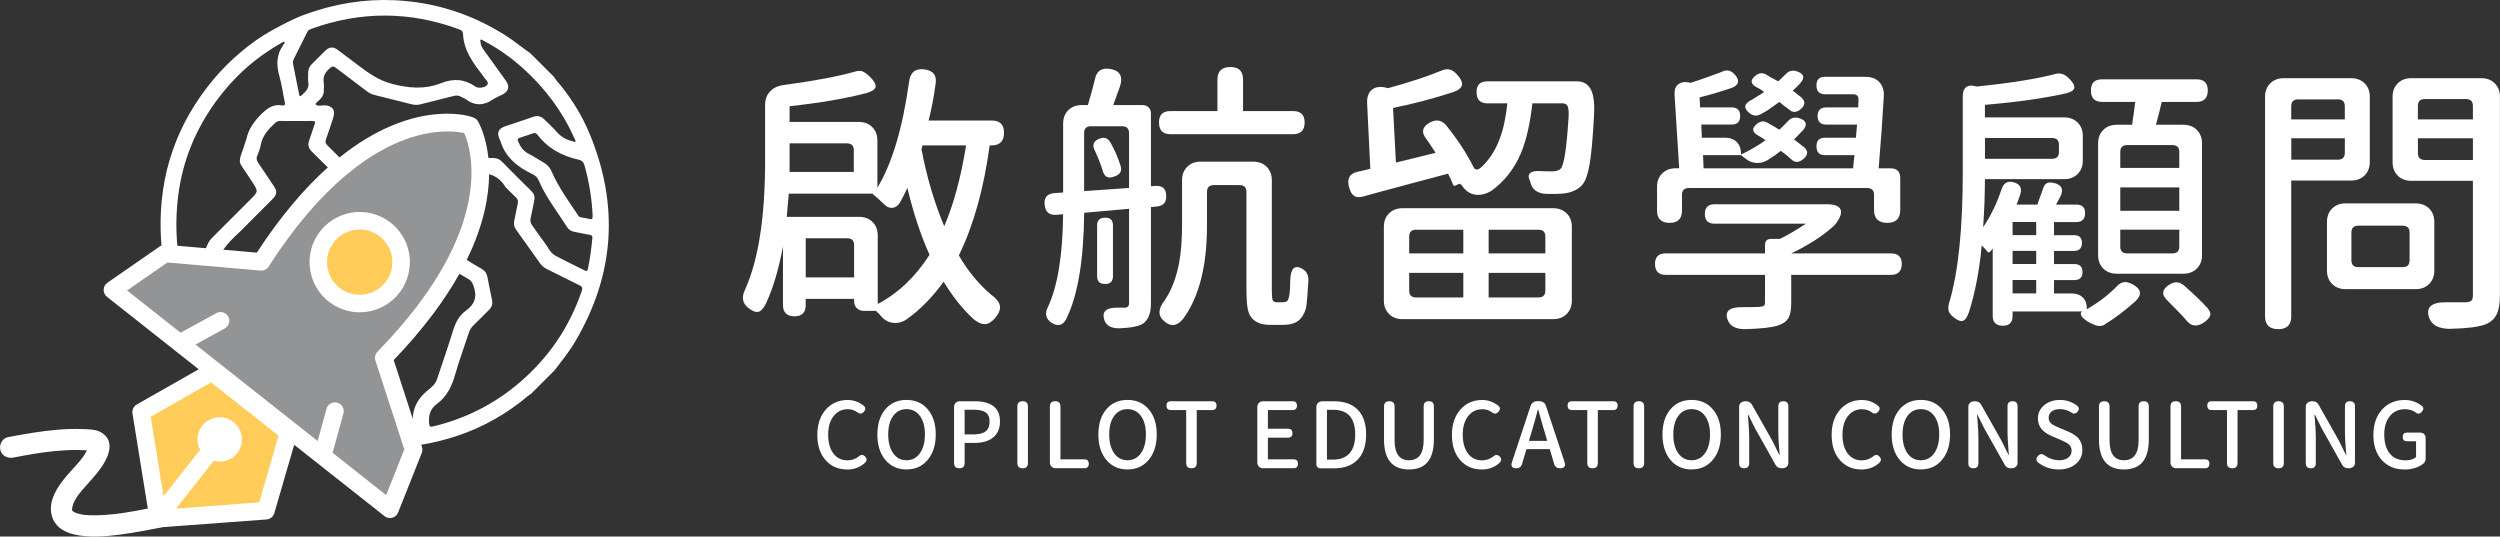 <?xml version="1.0" encoding="UTF-8"?><svg id="_圖層_2" xmlns="http://www.w3.org/2000/svg" viewBox="0 0 931.92 200"><rect x="0" y="0" width="931.92" height="200" fill="#333333" stroke="none"/><g id="_圖層_1-2"><path d="m145.37,189.83l8.82-22.21-11.14-34.25c52.01-53.26,32.3-86.48,32.3-86.48l-1-.33s-36.82-11.69-76.94,51.02l-35.88-3.11s-19.64,13.61-19.64,13.61l103.48,81.74Z" fill="#929496"/><circle cx="134.08" cy="97.72" r="15.43" fill="#ffcc5a"/><path d="m134.12,116.42c-.88,0-1.77-.06-2.66-.19-10.21-1.45-17.33-10.93-15.89-21.14,1.45-10.21,10.94-17.33,21.14-15.89,4.94.7,9.32,3.29,12.32,7.28,3,3.99,4.27,8.91,3.57,13.86-.7,4.94-3.29,9.32-7.28,12.32-3.27,2.46-7.17,3.75-11.19,3.75Zm-.05-30.87c-5.96,0-11.18,4.39-12.04,10.46-.94,6.64,3.7,12.82,10.34,13.76,3.22.46,6.42-.37,9.02-2.32s4.28-4.8,4.74-8.02h0c.46-3.22-.37-6.42-2.32-9.02-1.95-2.6-4.8-4.28-8.02-4.74-.58-.08-1.15-.12-1.72-.12Z" fill="#fff"/><path d="m59.09,193.34l40.03-2.98,8.48-29.15-13.93-11-.76-.6c-3.03-2.39-13.93-11-13.93-11l-26.39,15.01,6.39,39.63.1.08Z" fill="#ffcc5a"/><path d="m219.77,49.83c-3.06-7.38-7.33-14.09-12.59-20.14-.21-.24-.32-.55-.48-.83l-8.98-8.98c-3.19-2.21-6.16-4.73-9.46-6.8C175.69,5.17,162.02.79,147.18.09c-11.42-.54-22.45,1.33-33.21,5.2-4.43,1.59-8.51,3.8-12.6,6.03-4.19,2.29-8.04,5.09-11.69,8.17-3.66,3.09-7.04,6.43-10.11,10.11-13.67,16.39-20.27,35.28-19.68,56.57.05,1.79.16,3.57.32,5.32-.19.08-.37.18-.54.3l-19.64,13.61c-.85.59-1.37,1.55-1.4,2.58-.03,1.03.43,2.02,1.24,2.66l34.2,27.01-23.08,13.13c-1.18.67-1.82,2.01-1.61,3.36l5.72,35.43c-3.13.6-6.26,1.22-9.42,1.68-.24.03-.47.07-.71.1.08-.01-.44.06-.73.1-.75.09-1.49.18-2.24.25-1.44.15-2.89.26-4.33.33-1.38.06-2.76.08-4.14.03-.63-.02-1.25-.06-1.87-.12-.05,0-.18,0-.31-.01-.02,0-.06-.02-.18-.04-.19-.04-.37-.06-.56-.1-.53-.1-1.06-.22-1.58-.36-.23-.06-.46-.14-.68-.21-.03,0-.06-.02-.09-.03-.16-.17-.74-.42-1.04-.56-.09-.1-.19-.2-.29-.3-.06-.16-.08-.23-.09-.25.1-1.72.66-3.02,1.74-4.67,1.1-1.7,2.23-2.95,3.77-4.66,1.65-1.83,3.28-3.66,4.77-5.63,2.98-3.95,6.29-10.57.64-13.91-2.1-1.25-4.71-1.17-7.07-1.27-3-.12-5.99-.03-8.98.22-6.33.52-12.59,1.61-18.82,2.81-2.09.4-3.28,2.9-2.75,4.84.6,2.18,2.75,3.15,4.84,2.75,5.13-.99,10.25-1.93,15.43-2.42,2.79-.26,5.61-.45,8.41-.4.94.02,1.88.07,2.82.1.27,0,.53.02.79.04-.28.53-.58,1.05-.91,1.56-1.12,1.75-2.2,2.93-3.75,4.65-3.23,3.59-6.7,7.27-8.23,11.96-1.1,3.36-.72,7.06,1.68,9.73,1.64,1.83,4.07,2.89,6.43,3.44,5.57,1.3,11.53.78,17.15.05,5.24-.68,10.38-1.74,15.57-2.69.08-.01.14-.05.21-.07l38.78-2.88c1.36-.1,2.51-1.04,2.89-2.34l7.41-25.49,33.68,26.6c.58.46,1.3.7,2.02.7.28,0,.57-.04.85-.11,1-.27,1.81-.99,2.19-1.95l8.82-22.21c.28-.71.31-1.49.07-2.21l-.27-.83c4.43-.74,8.87-1.82,13.28-3.28,9.76-3.23,18.58-8.24,26.46-14.87.37-.31.79-.55,1.19-.83,2.92-2.92,5.84-5.84,8.75-8.75,2.64-3.48,5.42-6.86,7.65-10.64,14.76-24.96,16.51-50.85,5.42-77.59ZM33.97,168.09s-.02-.02-.03-.03c.37.07.21.07.03.03Zm-.11-.05s.03.02.05.03c-.03-.01-.07-.02-.09-.04.02,0,.02,0,.04,0Zm-.77-1.74s0,.04-.03.1c0-.06,0-.11.03-.1Zm-6.1,24.21s-.03-.08-.05-.13c.03.05.06.1.08.14,0,0-.02-.01-.03-.01Zm.98.58c-.6-.2.06-.03.27.1-.09-.03-.18-.07-.27-.1Zm2.85.76s.29.06.44.08c-.21,0-.41-.03-.44-.08Zm65.81-4.58l-31,2.3,14.06-17.81c.71.2,1.45.33,2.2.33.33,0,.65-.02.98-.06,2.2-.26,4.16-1.36,5.53-3.09h0c1.37-1.74,1.98-3.9,1.72-6.1-.26-2.2-1.36-4.16-3.09-5.53-1.74-1.37-3.9-1.99-6.1-1.72-2.2.26-4.16,1.36-5.53,3.09-1.37,1.74-1.98,3.9-1.72,6.1.12,1.03.44,2.01.91,2.91l-13.63,17.27-4.78-29.61,22.51-12.8,25.16,19.87-7.23,24.86Zm121.29-125.49c1.7,6.08,2.71,12.26,2.99,18.57.05,1.17-.16,1.62-1.38,1.23-1.32-.42-2.79-.3-3.76-.92-3.77-5.61-7.56-10.82-10.14-16.75-.66-1.51-1.67-2.6-3.1-3.39-1.84-1.02-3.57-2.26-5.45-3.19-2.04-1.01-3.11-2.68-3.96-4.66-.33-.78-.16-1.06.55-1.29,1.7-.54,3.4-1.09,5.08-1.68.6-.21,1.04-.14,1.43.35.07.08.16.15.23.23,3.89,5.11,9.19,7.89,15.33,9.26,1.27.28,1.83.98,2.19,2.24ZM109.39,22.26c1.69-3.45,3.42-6.88,5.15-10.31.12-.24.3-.45.49-.74.39-.17.82-.39,1.28-.55,18.24-6.53,36.45-6.48,54.65.2.87.32,1.59.67,1.64,1.74.25,6.04,3.57,10.64,7.09,15.15.3.38.55.8.83,1.2.54.79,1.71,1.52,1.2,2.53-.57,1.15-3.31,1.63-4.48.81-4.03-2.83-8.22-3.12-12.72-1.33-6.19,2.47-12.28,1.95-18.69.22-4.74-1.28-8.35-3.89-12.06-6.66-2.64-1.98-5.25-4-7.91-5.96-1.69-1.25-3.12-1.11-4.66.39-1.67,1.63-3.29,3.32-4.96,4.94-.97.93-1.38,2.04-1.36,3.35.02,1.14-.16,2.31.04,3.41.43,2.33-1.05,3.58-2.49,4.9-.62.57-.81.23-.93-.37-.78-3.88-1.56-7.77-2.31-11.66-.07-.39.02-.88.2-1.25Zm6.92,34.32c1.99,1.92,3.94,3.87,5.9,5.83-8.42,7.53-17.37,17.8-26.48,31.76l-12.5-1.08c1.63-2.33,3.64-4.38,5.81-6.34,1.29-1.16,2.47-2.45,3.69-3.67,2.99-3,6-5.98,8.97-8.99,1.56-1.57,1.66-2.78.43-4.63-1.91-2.89-3.83-5.77-5.79-8.62-.63-.91-.91-1.73-.43-2.84.54-1.24,1.02-2.54,1.26-3.86.65-3.6,2.93-6.06,5.49-8.38.53-.48,1.06-.67,1.75-.67,3.96.02,7.92.05,11.89,0,1.24-.02,1.32.38.93,1.41-.7,1.88-1.23,3.82-1.93,5.69-.65,1.73-.36,3.07,1.01,4.39Zm-49.91,16.59c1.58-13.02,6.44-24.83,14.13-35.41,6.54-9.01,14.71-16.31,24.43-21.8.33-.18.91-.51.99-.42.38.41-.08.81-.29,1.1-2.66,3.7-2.71,7.63-1.48,11.87.89,3.06,1.25,6.27,1.95,9.4.24,1.06.11,1.57-1.07,1.37-3.11-.52-5.24.92-7.41,3.04-2.8,2.74-5,5.66-5.8,9.53-.01.05-.04.1-.06.15-3.31,10.54-3.71,6.43,2.17,15.71,2.33,3.68,2.43,3.62-.6,6.65-4.76,4.76-9.51,9.53-14.29,14.28-.74.74-1.31,1.56-1.71,2.53-.19.45-.38.9-.58,1.36l-10.66-.92c-.57-5.92-.49-12.06.28-18.43Zm77.55,111.39l-19.96-15.77,4.02-14.68c.48-1.74-.55-3.53-2.29-4.01-1.74-.47-3.53.55-4.01,2.29l-3.29,12.01-45.54-35.98,10.91-5.98c1.58-.87,2.16-2.85,1.29-4.43-.87-1.58-2.85-2.16-4.43-1.29l-13.33,7.31-19.95-15.76,15.05-10.43,34.71,3.01c1.21.1,2.38-.47,3.03-1.49,20-31.27,38.93-43.09,51.28-47.51,11.81-4.22,19.99-2.63,21.61-2.24,2.57,5.82,12.32,35.77-32.34,81.5-.85.87-1.14,2.14-.77,3.29l10.78,33.13-6.77,17.04Zm9.96-28.33l-7.16-22c11.23-11.71,19.1-22.48,24.52-32.18,1.16.7,2.32,1.4,3.49,2.07.98.56,1.33,1.34,1.72,2.36,1.46,3.9.63,6.89-2.81,9.33-2.66,1.88-3.97,4.7-4.91,7.81-1.8,5.91-3.88,11.74-5.81,17.61-.33,1.01-.8,1.88-1.61,2.58-.33.28-.59.65-.93.91-4.04,3.02-6.53,6.72-6.51,11.5Zm62.95-47.77c-4.6,13.5-12.36,24.89-23.17,34.13-9.37,8.01-20.11,13.45-32.13,16.34-1.19.29-1.5.17-1.61-1.17-.25-2.96.41-5.34,2.92-7.19,3.63-2.68,5.52-6.46,6.74-10.77,1.51-5.31,3.45-10.5,5.16-15.75.35-1.06.86-1.94,1.67-2.72,1.96-1.88,3.83-3.84,5.78-5.74,1.11-1.08,1.52-2.28,1.19-3.82-.61-2.81-1.15-5.63-1.7-8.45-.26-1.35-.87-2.36-2.13-3.07-1.9-1.07-3.74-2.24-5.61-3.36,6.31-12.86,8.28-23.63,8.36-31.95,2.42.63,4.5,2.1,6.08,4.75,1.27,1.27,2.48,2.59,3.82,3.78.85.76,1,1.52.75,2.58-.49,2.11-.85,4.25-1.3,6.38-.24,1.13-.03,2.15.63,3.08,3.01,4.23,6.02,8.47,9.04,12.69.71.99,1.65,1.68,2.75,2.22,3.98,1.96,7.92,4,11.93,5.92,1.1.53,1.19,1.06.83,2.13Zm2.29-8.28c-.19.93-.54.98-1.31.58-3.57-1.82-7.2-3.52-10.74-5.41-2.09-1.12-2.91-3.44-4.31-5.21-1.54-1.95-2.9-4.05-4.36-6.06-.61-.83-.9-1.63-.64-2.7.53-2.21.9-4.47,1.37-6.7.28-1.33-.02-2.4-1.02-3.39-3.72-3.65-7.4-7.34-11.06-11.06-.91-.93-1.92-1.33-3.18-1.32-.61,0-1.22,0-1.83,0-.9-8.41-3.6-13.18-3.91-13.7-.4-.68-1.04-1.19-1.8-1.44l-1.02-.33c-1.17-.37-21.78-6.44-48.78,15.26-1.49-1.49-2.98-2.99-4.49-4.47-.71-.7-.92-1.3-.57-2.27.98-2.7,1.87-5.43,2.75-8.17.89-2.78-.33-4.41-3.24-4.52-1.16-.05-2.65.51-3.33-.35-.32-.4,1.33-1.46,1.99-2.29.66-.83,1.07-1.74,1.04-2.83-.03-.98.13-1.98-.03-2.93-.41-2.44.65-4.11,2.45-5.59.74-.61,1.24-.64,1.97-.08,3.87,2.96,7.76,5.89,11.65,8.82.87.66,1.83,1.13,2.91,1.4,4.63,1.14,9.27,2.3,13.89,3.48,1.09.28,2.12.26,3.2-.01,4.1-1.05,8.21-2.04,12.31-3.1,1-.26,1.89-.27,2.79.29.55.34,1.22.51,1.73.89,3.43,2.58,6.82,2.44,10.29.04,1.06-.73,2.32-1.16,3.47-1.77,2.28-1.22,2.75-3.01,1.27-5.09-2.44-3.45-4.94-6.85-7.39-10.29-.9-1.27-2.02-2.44-2.08-4.14-.01-.31-.25-.68.05-.91.33-.24.59.13.86.27,5.45,2.85,10.45,6.36,15.01,10.48,8.1,7.32,14.55,15.87,18.99,25.89.19.43.7.93.4,1.3-.34.4-.88-.1-1.34-.2-2.24-.49-4.05-1.65-5.58-3.38-1.43-1.63-3.06-3.08-4.59-4.62-1.23-1.25-2.59-1.57-4.29-.95-3.42,1.23-6.89,2.3-10.32,3.48-2.62.9-3.23,2.42-2.05,4.91.07.15.15.29.2.45,1.89,6.31,6.57,9.91,12.2,12.59,1.05.5,1.72,1.28,2.16,2.31,2.72,6.32,6.99,11.69,10.64,17.44.61.96,1.56,1.45,2.69,1.66,1.92.36,3.83.79,5.75,1.13.75.13.96.44.89,1.19-.34,3.84-.87,7.65-1.64,11.43Z" fill="#fff"/><path d="m367.16,120.83c-1.25.04-2.67-.59-4.24-1.86-4.08-3.76-7.8-8.42-11.16-13.96-4.22,5.82-8.84,10.51-13.84,14.06-1.79,1.14-3.58,1.54-5.37,1.23-1.79-.32-3.29-1.3-4.51-2.93-.21-.21-.54-.53-.97-.96-.21-.21-.39-.39-.54-.53h-4.4c-1.15,0-2.06-.34-2.74-1.01-.68-.67-1.02-1.58-1.02-2.72v-.75h-18.03v2.34c0,2.77-1.39,4.16-4.18,4.16s-4.29-1.39-4.29-4.16v-21.94c-1.57,8.52-3.69,15.63-6.33,21.31-.86,1.77-1.77,2.8-2.74,3.09-.97.28-2.2-.14-3.7-1.28-2.36-1.77-2.79-4.15-1.29-7.14,4.94-11.01,7.4-26.99,7.4-47.94v-20.78c0-1.99.61-3.64,1.82-4.95,1.22-1.31,2.86-2.11,4.94-2.4,11.59-1.56,20.5-3.23,26.72-5.01,1.07-.35,2-.39,2.79-.11.71.28,1.54.85,2.47,1.71,1.72,1.63,2.54,2.95,2.47,3.94-.07.99-1.22,1.81-3.43,2.45-7.87,2.06-17.42,3.69-28.65,4.9v5.86h25.76c2.08,0,3.76.64,5.04,1.92s1.93,2.95,1.93,5.01v17.58c5.44-8.95,9.37-22.09,11.8-39.42.43-3.55,2.32-5.11,5.69-4.69,3.36.43,4.76,2.28,4.18,5.54-.64,4.76-1.5,9.27-2.58,13.53h23.5c3.07,0,4.61,1.53,4.61,4.58s-1.54,4.69-4.61,4.69h-.75c-2.15,16.05-5.97,29.72-11.48,41.02,3.36,5.82,7.4,10.72,12.13,14.7,1.86,1.35,2.91,2.7,3.17,4.05.25,1.35-.34,2.88-1.77,4.58-1.29,1.49-2.56,2.26-3.81,2.29Zm-39.98-7.51c7.58-3.98,14.02-10.08,19.32-18.33-3.22-7.1-5.97-15.41-8.26-24.93-.86,1.85-1.75,3.62-2.68,5.33-.79,1.28-1.75,1.97-2.9,2.08s-2.22-.37-3.22-1.44c-1.65-1.63-3-2.84-4.08-3.62l.11-.21h-31.44c-.29,3.62-.54,6.5-.75,8.63h26.94c2.07,0,3.76.64,5.04,1.92,1.29,1.28,1.93,2.95,1.93,5.01v25.57Zm-32.84-49.22h23.93v-8.1c0-1.7-.86-2.56-2.58-2.56h-21.36v10.65Zm6.01,39.31h18.03v-12.04c0-1.71-.86-2.56-2.58-2.56h-15.45v14.6Zm51.62-19.07c3.5-8.1,6.22-18.15,8.16-30.15h-16.2l-.43,1.38c1.93,10.3,4.76,19.89,8.48,28.77Z" fill="#fff"/><path d="m392,120.35c-2.15-1.49-2.61-3.45-1.39-5.86,3.65-7.81,5.54-19.35,5.69-34.63l-2.47.21c-2.65.21-4.12-.99-4.4-3.62-.36-2.77.86-4.26,3.65-4.47l3.22-.21v-25.68c0-2.06.64-3.73,1.93-5.01,1.29-1.28,2.97-1.92,5.04-1.92h2.25c1.07-3.55,1.93-6.68,2.58-9.37.57-3.34,2.58-4.69,6.01-4.05,3.5.71,4.61,2.91,3.33,6.61-1.14,3.12-1.97,5.4-2.47,6.82h10.84c1,0,1.79.28,2.36.85.57.57.86,1.35.86,2.34v27.06l1.61-.11c2.65-.21,4.01,1,4.08,3.62.14,2.49-1.04,3.84-3.54,4.05l-2.15.21v35.9c0,4.05-1.18,6.68-3.54,7.88-1.65.78-4.26,1.24-7.83,1.39-3.29.14-5.3-.89-6.01-3.09-1-3.2.75-4.73,5.26-4.58h2.36c1.07,0,1.61-.6,1.61-1.81v-35.05l-16.74,1.49c-.15,17.62-2.36,30.79-6.65,39.53-1.29,2.49-3.11,2.98-5.47,1.49Zm12.13-49.11l16.74-1.17v-20.46c0-1.7-.86-2.55-2.58-2.55h-11.59c-1.72,0-2.58.85-2.58,2.55v21.63Zm6.87-7.78c-.07-.14-.15-.39-.21-.74-.36-.99-.64-1.78-.86-2.34-.36-.99-.97-2.41-1.82-4.26-1.07-2.06-.54-3.52,1.61-4.37,1.79-.78,3.18-.36,4.18,1.28,1.65,2.91,2.93,5.89,3.86,8.95.5,1.78-.21,3.02-2.15,3.73-2.43,1.07-3.97.32-4.61-2.24Zm.97,42.4c-2,0-3-.96-3-2.88v-18.96c0-1.92,1-2.88,3-2.88s2.9.96,2.9,2.88v18.96c0,1.92-.97,2.88-2.9,2.88Zm24.36-55.83c-2.86,0-4.29-1.45-4.29-4.37s1.43-4.26,4.29-4.26h17.49v-11.72c0-3.12,1.61-4.69,4.83-4.69s4.72,1.56,4.72,4.69v11.72h18.67c2.86,0,4.29,1.42,4.29,4.26s-1.43,4.37-4.29,4.37h-45.72Zm-1.82,70.1c-2.94-2.06-3.04-4.79-.32-8.2,2.58-3.9,4.36-8.59,5.37-14.06.71-3.84,1.07-8.52,1.07-14.06v-16.62c0-2.06.64-3.73,1.93-5.01s2.97-1.92,5.04-1.92h19.53c2.07,0,3.76.64,5.04,1.92s1.93,2.95,1.93,5.01v40.59c0,2.56.14,4.01.43,4.37.5.36.97.53,1.39.53h2.15c.86,0,1.46-.18,1.82-.53.36-.36.64-1.35.86-2.98.14-1.42.21-2.98.21-4.69.14-4.47,1.65-5.89,4.51-4.26,1.64.92,2.4,2.49,2.25,4.69-.29,4.83-.57,8.13-.86,9.91-.64,2.2-1.63,3.8-2.95,4.79-1.33.99-3.17,1.49-5.53,1.49h-5.04c-2.79,0-4.94-.74-6.44-2.24-.86-.92-1.43-2.06-1.72-3.41-.36-1.63-.54-4.26-.54-7.88v-36.01c0-1.7-.86-2.56-2.58-2.56h-9.55c-1.72,0-2.58.85-2.58,2.56v12.47c0,15.2-2.97,26.81-8.91,34.84-2.08,2.56-4.26,2.98-6.55,1.28Z" fill="#fff"/><path d="m504.69,72.94c-.79-.5-1.39-1.56-1.82-3.2-.86-3.2.25-5.11,3.33-5.75.28-.07.79-.18,1.5-.32,1.36-.36,2.4-.6,3.11-.75l-1.18-24.18c-.14-2.48.46-4.26,1.82-5.33,1.36-1.07,3.22-1.28,5.58-.64l.32.11c8.08-2.2,14.77-4.4,20.07-6.6,1.22-.5,2.25-.6,3.11-.32.86.21,1.75.85,2.68,1.92,1.36,1.49,1.95,2.75,1.77,3.78-.18,1.03-1.2,1.9-3.06,2.61-7.37,2.41-14.92,4.41-22.64,5.97l1.07,20.35,14.81-3.62c-.72-1.13-1.86-2.84-3.43-5.11-2.08-2.63-1.57-4.72,1.5-6.29,2.22-1.14,4.15-.78,5.79,1.07,4.29,5.33,7.69,10.51,10.2,15.55.57,1.28,1.54,1.35,2.9.21,3-2.77,5.29-6.29,6.87-10.55,1.36-3.48,2.32-7.92,2.9-13.32h-7.4c-2.72,0-4.08-1.39-4.08-4.16s1.36-4.05,4.08-4.05h33.27c2.29,0,3.97.89,5.04,2.66,1.22,1.99,1.68,5.36,1.39,10.12-.43,8.17-.97,14.17-1.61,18-.64,3.69-1.5,6.22-2.58,7.57-1.5,1.85-3.76,2.98-6.76,3.41-1.86.21-4.04.28-6.55.21-3.65-.07-5.76-1.67-6.33-4.79v-.11l-.11-.11c-.57-1.14-.56-2.03.05-2.66.61-.64,1.77-.92,3.49-.85,1.43.07,3,.11,4.72.11,1.57,0,2.68-.36,3.33-1.07,1.22-1.42,2.18-7.92,2.9-19.5.07-1.85-.07-3.13-.43-3.84-.36-.64-1-.96-1.93-.96h-11.16c-.86,7.67-2.29,13.89-4.29,18.64-2.43,5.75-6.08,10.41-10.95,13.96-2.15,1.28-4.18,1.76-6.12,1.44s-3.51-1.37-4.72-3.14c-.07-.14-.23-.32-.48-.53-.25-.21-.45-.35-.59-.42l-1.39.64c-.43.36-.79.25-1.07-.32-.43-1.21-1.04-2.56-1.82-4.05-2.86.78-7.12,1.92-12.77,3.41-8.8,2.34-15.1,4.05-18.89,5.11-1.5.43-2.65.32-3.43-.32Zm18.14,46.03c-2.08,0-3.76-.64-5.04-1.92s-1.93-2.95-1.93-5.01v-27.49c0-2.06.64-3.73,1.93-5.01s2.97-1.92,5.04-1.92h56.13c2.08,0,3.76.64,5.04,1.92,1.29,1.28,1.93,2.95,1.93,5.01v27.49c0,2.06-.64,3.73-1.93,5.01-1.29,1.28-2.97,1.92-5.04,1.92h-56.13Zm2.47-24.5h20.18v-8.84h-17.6c-1.72,0-2.58.85-2.58,2.56v6.28Zm2.58,16.41h17.6v-9.16h-20.18v6.61c0,1.71.86,2.56,2.58,2.56Zm27.04-16.41h21.14v-6.28c0-1.71-.86-2.56-2.58-2.56h-18.56v8.84Zm0,16.41h18.56c1.72,0,2.58-.85,2.58-2.56v-6.61h-21.14v9.16Z" fill="#fff"/><path d="m650.53,122.7c-3.43,0-5.58-1.1-6.44-3.3-1.36-3.41.57-5.04,5.8-4.9,3.36,0,5.33-.04,5.9-.11.93-.07,1.52-.21,1.77-.43.25-.21.38-.64.38-1.28v-10.23h-37.03c-2.65,0-3.97-1.35-3.97-4.05s1.32-3.94,3.97-3.94h37.03v-3.09c0-1.56.79-2.34,2.36-2.34h3.22c2.93-1.42,6.15-3.3,9.66-5.65h-34.02c-2.43,0-3.65-1.21-3.65-3.62s1.22-3.62,3.65-3.62h41.86c2.86,0,4.56.67,5.1,2.02s-.23,3.3-2.31,5.86c-4.08,3.76-9.44,7.24-16.1,10.44h37.24c2.64,0,3.97,1.32,3.97,3.94s-1.33,4.05-3.97,4.05h-37.24v10.44c0,2.49-.32,4.33-.97,5.54-.72,1.28-2,2.24-3.86,2.87-2.36.78-6.48,1.24-12.34,1.39Zm-28.12-39.63c-3.15,0-4.72-1.53-4.72-4.58v-8.84c0-2.06.64-3.73,1.93-5.01,1.29-1.28,2.97-1.92,5.04-1.92h1.29l-1.72-27.28c-.14-1.85.3-3.18,1.34-3.99,1.04-.82,2.45-1.05,4.24-.69l.32.11c2.43-.71,6.12-1.99,11.05-3.84.57-.21,1-.39,1.29-.53,1.5-.57,2.9-.14,4.18,1.28,1.93,2.13,1.65,3.77-.86,4.9-4.15,1.42-8.23,2.63-12.24,3.62l.21,3.73h11.7c2.15,0,3.22,1.07,3.22,3.2s-1.07,3.2-3.22,3.2h-11.27l.21,4.9h8.59c1.86,0,3.33.53,4.4,1.6s1.61,2.52,1.61,4.37v.32c3.5-1.71,6.55-3.48,9.12-5.33-.93-.71-1.86-1.31-2.79-1.81-2.29-1.28-2.4-2.74-.32-4.37,1.22-.99,2.47-1.13,3.76-.42,2,1.14,3.5,2.02,4.51,2.66,1.07-.99,2.11-2.02,3.11-3.09,1.14-1.35,2.61-1.74,4.4-1.17,2.58.85,3.04,2.31,1.4,4.37-.72.78-1.86,1.95-3.43,3.52,1.72,1.28,2.97,2.24,3.75,2.88,1.57,1.42,1.5,2.88-.21,4.37-1.65,1.42-3.15,1.49-4.51.21-1.29-1.2-2.61-2.27-3.97-3.2-1.5,1.21-3.18,2.38-5.05,3.52-1.36.78-2.79,1.1-4.29.96-1.5-.14-2.86-.74-4.08-1.81-.36-.28-.82-.64-1.4-1.07h-14.16l.21,4.9h55.7l.54-4.9h-10.95c-2.15,0-3.22-1.1-3.22-3.3s1.07-3.2,3.22-3.2h11.48l.43-4.9h-11.48c-2.15,0-3.22-1.07-3.22-3.2s1.07-3.2,3.22-3.2h11.91l.11-2.77c.07-1.42-.61-2.13-2.04-2.13h-10.41c-2.15,0-3.22-1.1-3.22-3.3s1.07-3.2,3.22-3.2h15.02c2.22,0,3.93.64,5.15,1.92,1.22,1.28,1.79,3.02,1.72,5.22-.5,8.88-1.15,17.86-1.93,26.96h4.4c2.43,0,3.65,1.21,3.65,3.62v11.93c0,3.2-1.61,4.79-4.83,4.79s-4.94-1.6-4.94-4.79v-5.65c0-1.7-.86-2.55-2.58-2.55h-66.43c-1.72,0-2.58.85-2.58,2.55v5.86c0,3.05-1.54,4.58-4.61,4.58Zm29.73-40.91c-2.36-1.92-2.04-3.59.97-5.01.36-.21.86-.53,1.5-.96,1.36-.78,2.36-1.42,3-1.92-1-.78-1.97-1.39-2.9-1.81-2.22-1.21-2.33-2.63-.32-4.26,1.22-.99,2.47-1.17,3.76-.53.36.21.9.53,1.61.96,1.36.71,2.4,1.28,3.11,1.7.64-.57,1.54-1.42,2.68-2.56,1.14-1.35,2.57-1.74,4.29-1.17,2.57.85,3.04,2.28,1.39,4.26-.57.71-1.57,1.7-3,2.98.14.07.32.18.54.32,1.22.93,2.11,1.63,2.68,2.13,1.57,1.42,1.54,2.86-.11,4.32-1.65,1.46-3.18,1.48-4.61.05-.29-.21-.79-.57-1.5-1.07-.86-.71-1.5-1.24-1.93-1.6-1.5,1.07-3.01,2.13-4.51,3.2-.71.43-1.47.85-2.25,1.28-1.57.93-3.04.82-4.4-.32Z" fill="#fff"/><path d="m780.28,120.89c-1.43-.57-2.65-1.32-3.65-2.24-.43-.36-.74-.8-.91-1.33s-.05-.91.38-1.12l.21-.1h-26.08v1.7c0,2.41-1.22,3.62-3.65,3.62s-3.76-1.21-3.76-3.62v-25.14c-.22.21-.54.61-.97,1.17-.29.28-.57.32-.86.11-.36-.5-1.11-1.31-2.26-2.45-.86,9.23-2.43,17.47-4.72,24.72-.64,1.92-1.4,3.04-2.25,3.36-.86.32-2.04-.12-3.54-1.33-1.07-.85-1.7-1.71-1.88-2.56s-.05-1.95.38-3.3c3.29-11.15,4.94-27.28,4.94-48.37v-28.34c0-1.49.43-2.56,1.29-3.2.86-.64,2-.75,3.43-.32l.32.11c12.66-1.28,22.5-2.84,29.51-4.69,1.72-.5,3.34,0,4.88,1.49,1.54,1.49,2.25,2.7,2.15,3.62-.11.93-1.16,1.63-3.17,2.13-8.23,1.85-18.28,3.27-30.16,4.26v4.69h29.51c2.08,0,3.76.64,5.05,1.92,1.29,1.28,1.93,2.95,1.93,5.01v9.16c0,2.06-.64,3.73-1.93,5.01-1.29,1.28-2.97,1.92-5.05,1.92h-29.51c0,5.54-.22,11.51-.65,17.9,2.72-3.98,5.01-8.7,6.87-14.17.79-2.34,2.29-3.2,4.51-2.56,2.36.64,3.18,2.13,2.47,4.48-.57,1.7-1.04,2.98-1.4,3.83h7.73c.43-1.13,1.07-2.91,1.93-5.33.36-1.35.87-2.22,1.56-2.61.68-.39,1.7-.41,3.06-.05,2.72.78,3.36,2.52,1.93,5.22-.15.28-.36.68-.64,1.17-.36.71-.65,1.24-.86,1.6h7.62c2.15,0,3.22,1.07,3.22,3.2s-1.07,3.3-3.22,3.3h-8.37v4.9h7.51c1.93,0,2.9.96,2.9,2.88s-.97,2.98-2.9,2.98h-7.51v4.9h7.62c2,0,3,1,3,2.98s-1,2.98-3,2.98h-7.62v5.01h6.65c1.72,0,3.07.5,4.08,1.49,1,.99,1.5,2.34,1.5,4.05v.32c4.36-2.49,8.09-5.33,11.16-8.52.93-.99,1.89-1.53,2.9-1.6.86-.07,1.93.25,3.22.96,3,1.7,3.33,3.73.96,6.07-4.01,3.62-8.01,6.64-12.02,9.05-1,.5-2.29.39-3.86-.32Zm-40.35-61.69h25c1.72,0,2.58-.85,2.58-2.55v-2.66c0-1.71-.86-2.56-2.58-2.56h-25v7.78Zm10.3,28.45h8.8v-4.9h-8.8v4.9Zm0,10.76h8.8v-4.9h-8.8v4.9Zm0,10.97h8.8v-5.01h-8.8v5.01Zm38.85-7.35c-2.08,0-3.75-.64-5.04-1.92-1.29-1.28-1.93-2.95-1.93-5.01v-41.66c0-2.06.64-3.73,1.93-5.01,1.29-1.28,2.97-1.92,5.04-1.92h5.69c.5-3.27.89-6.11,1.18-8.52h-12.34c-2.79,0-4.18-1.42-4.18-4.26s1.39-4.16,4.18-4.16h35.2c2.79,0,4.18,1.39,4.18,4.16s-1.39,4.26-4.18,4.26h-12.99c-.21.78-.5,1.99-.86,3.62-.57,2.2-1,3.84-1.29,4.9h10.2c2.07,0,3.76.64,5.04,1.92s1.93,2.95,1.93,5.01v41.66c0,2.06-.64,3.73-1.93,5.01s-2.97,1.92-5.04,1.92h-24.79Zm1.29-39.42h22v-5.97c0-1.71-.86-2.56-2.58-2.56h-16.85c-1.72,0-2.57.85-2.57,2.56v5.97Zm0,15.98h22v-8.73h-22v8.73Zm2.57,15.87h16.85c1.72,0,2.58-.85,2.58-2.56v-6.28h-22v6.28c0,1.71.86,2.56,2.57,2.56Zm22.32,25.25c-.93-1.14-2.08-2.38-3.43-3.73-.86-.93-2.15-2.24-3.86-3.94-2.36-2.2-2.11-4.19.75-5.97,1.93-1.21,3.72-1.1,5.37.32,3.65,3.2,6.55,5.97,8.69,8.31,1,1.13,1.36,2.13,1.07,2.98-.21.78-1,1.63-2.36,2.56-2.43,1.63-4.51,1.45-6.23-.53Z" fill="#fff"/><path d="m849.28,122.7c-3.29,0-4.94-1.6-4.94-4.79V36.08c0-2.06.65-3.73,1.93-5.01,1.29-1.28,2.97-1.92,5.04-1.92h25.11c2.08,0,3.76.64,5.04,1.92,1.29,1.28,1.93,2.95,1.93,5.01v24.29c0,2.06-.64,3.73-1.93,5.01-1.29,1.28-2.97,1.92-5.04,1.92h-22.32v50.61c0,3.2-1.61,4.79-4.83,4.79Zm4.83-78.2h19.96v-4.9c0-1.71-.86-2.56-2.58-2.56h-14.81c-1.72,0-2.58.85-2.58,2.56v4.9Zm0,15.02h17.39c1.72,0,2.58-.85,2.58-2.56v-5.43h-19.96v7.99Zm20.28,48.26c-2.08,0-3.76-.64-5.04-1.92s-1.93-2.95-1.93-5.01v-18.11c0-2.06.64-3.73,1.93-5.01s2.97-1.92,5.04-1.92h26.08c2.08,0,3.76.64,5.04,1.92s1.93,2.95,1.93,5.01v18.11c0,2.06-.65,3.73-1.93,5.01s-2.97,1.92-5.04,1.92h-26.08Zm4.72-8.2h16.53c1.72,0,2.58-.85,2.58-2.56v-10.33c0-1.71-.86-2.56-2.58-2.56h-16.53c-1.72,0-2.58.85-2.58,2.56v10.33c0,1.71.86,2.56,2.58,2.56Zm34.34,23.01c-4.36,0-7.01-1.39-7.94-4.15-1.36-3.98.9-5.89,6.76-5.76h6.97c1-.07,1.68-.28,2.04-.64s.54-1.03.54-2.02v-42.62h-22.97c-2.08,0-3.76-.64-5.04-1.92-1.29-1.28-1.93-2.95-1.93-5.01v-24.4c0-2.06.64-3.73,1.93-5.01,1.29-1.28,2.97-1.92,5.04-1.92h26.08c2.07,0,3.76.64,5.04,1.92s1.93,2.95,1.93,5.01v74.04c0,2.98-.39,5.31-1.18,6.98-.79,1.67-2.14,2.93-4.08,3.78-2.51.99-6.91,1.56-13.2,1.7Zm-12.13-78.09h20.5v-5.01c0-1.71-.86-2.56-2.58-2.56h-15.35c-1.72,0-2.58.85-2.58,2.56v5.01Zm2.58,15.13h17.92v-8.1h-20.5v5.54c0,1.71.86,2.56,2.58,2.56Z" fill="#fff"/><path d="m315.77,175c-3.24,0-5.88-1.12-7.91-3.36-2.13-2.35-3.19-5.52-3.19-9.51s1.09-7.15,3.26-9.57c2.11-2.31,4.78-3.46,8.02-3.46,2.24,0,4.28.73,6.11,2.21.68.63.68,1.35,0,2.14-.75.88-1.57.95-2.48.21-1.07-.75-2.25-1.12-3.57-1.12-2.17,0-3.93.85-5.26,2.55-1.36,1.72-2.04,4.03-2.04,6.93s.64,5.3,1.94,7.01c1.29,1.71,3.04,2.57,5.26,2.57,1.56,0,2.95-.48,4.18-1.43.9-.82,1.74-.77,2.51.13.63.75.59,1.48-.14,2.21-1.86,1.68-4.09,2.51-6.69,2.51Z" fill="#fff"/><path d="m337.92,175c-3.24,0-5.85-1.17-7.84-3.5-2.02-2.38-3.02-5.55-3.02-9.53s1.01-7.13,3.02-9.46c1.97-2.29,4.58-3.43,7.84-3.43s5.88,1.14,7.84,3.43c2.04,2.33,3.06,5.48,3.06,9.44s-1.02,7.14-3.06,9.54c-1.97,2.33-4.58,3.5-7.84,3.5Zm0-3.43c2.08,0,3.75-.87,4.99-2.62,1.24-1.74,1.87-4.07,1.87-7s-.62-5.22-1.87-6.91c-1.25-1.69-2.91-2.53-4.99-2.53s-3.74.84-4.97,2.53c-1.23,1.69-1.85,4-1.85,6.93s.62,5.26,1.85,7c1.23,1.73,2.89,2.6,4.97,2.6Z" fill="#fff"/><path d="m357.61,174.56c-1.31,0-1.97-.66-1.97-1.97v-20.82c0-.65.2-1.19.61-1.59.41-.41.94-.61,1.6-.61h5.37c6.36,0,9.54,2.51,9.54,7.54,0,2.63-.88,4.64-2.65,6.05-1.65,1.29-3.91,1.94-6.76,1.94h-3.77v7.5c0,1.31-.66,1.97-1.97,1.97Zm1.97-12.63h3.4c2.02,0,3.5-.39,4.47-1.17s1.44-2,1.44-3.65-.51-2.73-1.53-3.43c-.95-.63-2.46-.95-4.52-.95h-3.26v9.2Z" fill="#fff"/><path d="m381.21,174.56c-1.31,0-1.97-.66-1.97-1.97v-21.06c0-1.31.66-1.97,1.97-1.97s1.97.66,1.97,1.97v21.06c0,1.31-.66,1.97-1.97,1.97Z" fill="#fff"/><path d="m393.57,174.56c-.66,0-1.19-.2-1.6-.61-.41-.41-.61-.94-.61-1.6v-20.82c0-1.31.66-1.97,1.97-1.97s1.97.66,1.97,1.97v19.69h8.9c1.11,0,1.66.56,1.66,1.66s-.56,1.66-1.66,1.66h-10.63Z" fill="#fff"/><path d="m420.3,175c-3.24,0-5.85-1.17-7.84-3.5-2.02-2.38-3.02-5.55-3.02-9.53s1.01-7.13,3.02-9.46c1.97-2.29,4.58-3.43,7.84-3.43s5.88,1.14,7.84,3.43c2.04,2.33,3.06,5.48,3.06,9.44s-1.02,7.14-3.06,9.54c-1.97,2.33-4.58,3.5-7.84,3.5Zm0-3.43c2.08,0,3.75-.87,4.99-2.62,1.24-1.74,1.87-4.07,1.87-7s-.62-5.22-1.87-6.91c-1.25-1.69-2.91-2.53-4.99-2.53s-3.74.84-4.97,2.53c-1.23,1.69-1.85,4-1.85,6.93s.62,5.26,1.85,7c1.23,1.73,2.89,2.6,4.97,2.6Z" fill="#fff"/><path d="m444.14,174.56c-1.31,0-1.97-.66-1.97-1.97v-19.73h-5.7c-1.09,0-1.63-.55-1.63-1.66s.54-1.63,1.63-1.63h15.38c1.09,0,1.63.54,1.63,1.63s-.54,1.66-1.63,1.66h-5.74v19.73c0,1.31-.66,1.97-1.97,1.97Z" fill="#fff"/><path d="m470.9,174.56c-.66,0-1.19-.2-1.6-.61-.41-.41-.61-.94-.61-1.6v-20.58c0-.65.2-1.19.61-1.59.41-.41.94-.61,1.6-.61h10.93c1.09,0,1.63.54,1.63,1.63s-.54,1.66-1.63,1.66h-9.2v6.96h7.5c1.11,0,1.66.56,1.66,1.66s-.55,1.66-1.66,1.66h-7.5v8.08h9.54c1.11,0,1.66.56,1.66,1.66s-.56,1.66-1.66,1.66h-11.27Z" fill="#fff"/><path d="m492.26,174.56c-.48,0-.86-.14-1.14-.42s-.42-.66-.42-1.14v-21.22c0-.65.21-1.19.61-1.59s.94-.61,1.6-.61h4.28c3.87,0,6.84,1.04,8.9,3.12,2.11,2.13,3.16,5.21,3.16,9.25s-1.03,7.15-3.11,9.34c-2.07,2.18-4.99,3.28-8.74,3.28h-5.13Zm2.38-3.23h2.28c2.69,0,4.74-.79,6.15-2.36,1.4-1.57,2.11-3.91,2.11-7.01,0-6.13-2.75-9.2-8.25-9.2h-2.28v18.58Z" fill="#fff"/><path d="m525.23,175c-6.2,0-9.31-3.72-9.31-11.17v-12.29c0-1.31.66-1.97,1.97-1.97s1.97.66,1.97,1.97v12.56c0,4.98,1.79,7.47,5.37,7.47s5.47-2.49,5.47-7.47v-12.63c0-1.27.63-1.9,1.9-1.9s1.9.64,1.9,1.9v12.36c0,7.45-3.09,11.17-9.27,11.17Z" fill="#fff"/><path d="m552.33,175c-3.24,0-5.88-1.12-7.91-3.36-2.13-2.35-3.19-5.52-3.19-9.51s1.09-7.15,3.26-9.57c2.11-2.31,4.78-3.46,8.01-3.46,2.24,0,4.28.73,6.11,2.21.68.63.68,1.35,0,2.14-.74.88-1.57.95-2.48.21-1.07-.75-2.25-1.12-3.56-1.12-2.17,0-3.93.85-5.27,2.55-1.36,1.72-2.04,4.03-2.04,6.93s.65,5.3,1.94,7.01c1.29,1.71,3.04,2.57,5.26,2.57,1.56,0,2.96-.48,4.18-1.43.91-.82,1.74-.77,2.51.13.63.75.59,1.48-.14,2.21-1.86,1.68-4.09,2.51-6.69,2.51Z" fill="#fff"/><path d="m565.24,174.56c-1.59,0-2.13-.76-1.63-2.28l6.96-21.02c.18-.52.48-.93.91-1.24.43-.31.92-.46,1.46-.46h.95c.54,0,1.03.15,1.48.46.44.3.74.72.9,1.24l6.93,20.92c.52,1.59-.05,2.38-1.7,2.38-1.13,0-1.86-.54-2.17-1.63l-1.63-5.5h-8.69l-1.66,5.57c-.29,1.04-1,1.56-2.11,1.56Zm4.69-10.22h6.83l-.99-3.36c-.47-1.49-1.13-3.79-1.97-6.89-.18-.64-.32-1.11-.41-1.43h-.14c-.61,2.49-1.38,5.26-2.31,8.32l-1.02,3.36Z" fill="#fff"/><path d="m593.66,174.56c-1.31,0-1.97-.66-1.97-1.97v-19.73h-5.71c-1.09,0-1.63-.55-1.63-1.66s.54-1.63,1.63-1.63h15.38c1.08,0,1.63.54,1.63,1.63s-.54,1.66-1.63,1.66h-5.74v19.73c0,1.31-.66,1.97-1.97,1.97Z" fill="#fff"/><path d="m610.91,174.56c-1.31,0-1.97-.66-1.97-1.97v-21.06c0-1.31.66-1.97,1.97-1.97s1.97.66,1.97,1.97v21.06c0,1.31-.66,1.97-1.97,1.97Z" fill="#fff"/><path d="m630.58,175c-3.24,0-5.85-1.17-7.84-3.5-2.02-2.38-3.02-5.55-3.02-9.53s1.01-7.13,3.02-9.46c1.97-2.29,4.58-3.43,7.84-3.43s5.88,1.14,7.84,3.43c2.04,2.33,3.06,5.48,3.06,9.44s-1.02,7.14-3.06,9.54c-1.97,2.33-4.58,3.5-7.84,3.5Zm0-3.43c2.08,0,3.75-.87,4.99-2.62,1.24-1.74,1.87-4.07,1.87-7s-.62-5.22-1.87-6.91c-1.25-1.69-2.91-2.53-4.99-2.53s-3.74.84-4.97,2.53-1.85,4-1.85,6.93.62,5.26,1.85,7c1.23,1.73,2.89,2.6,4.97,2.6Z" fill="#fff"/><path d="m650.17,174.56c-1.25,0-1.87-.62-1.87-1.87v-21.12c0-.63.24-1.13.71-1.49.43-.34.99-.51,1.7-.51,1.09,0,1.86.4,2.31,1.19l7.61,13.48,2.62,5.3h.17c-.02-.31-.07-.81-.14-1.49-.25-3.08-.38-5.36-.38-6.83v-9.78c0-1.24.62-1.87,1.87-1.87s1.87.62,1.87,1.87v21.12c0,.64-.24,1.13-.71,1.49-.43.34-1,.51-1.7.51-1.09,0-1.86-.4-2.31-1.19l-7.61-13.55-2.61-5.23h-.17c.02.36.07.91.14,1.63.25,2.94.37,5.13.37,6.55v9.92c0,1.25-.62,1.87-1.87,1.87Z" fill="#fff"/><path d="m693.88,175c-3.24,0-5.88-1.12-7.91-3.36-2.13-2.35-3.19-5.52-3.19-9.51s1.09-7.15,3.26-9.57c2.11-2.31,4.78-3.46,8.01-3.46,2.24,0,4.28.73,6.11,2.21.68.63.68,1.35,0,2.14-.74.88-1.57.95-2.48.21-1.07-.75-2.25-1.12-3.56-1.12-2.17,0-3.93.85-5.27,2.55-1.36,1.72-2.04,4.03-2.04,6.93s.65,5.3,1.94,7.01c1.29,1.71,3.04,2.57,5.26,2.57,1.56,0,2.96-.48,4.18-1.43.91-.82,1.74-.77,2.51.13.63.75.59,1.48-.14,2.21-1.86,1.68-4.09,2.51-6.69,2.51Z" fill="#fff"/><path d="m716.02,175c-3.24,0-5.85-1.17-7.84-3.5-2.02-2.38-3.02-5.55-3.02-9.53s1.01-7.13,3.02-9.46c1.97-2.29,4.58-3.43,7.84-3.43s5.88,1.14,7.84,3.43c2.04,2.33,3.06,5.48,3.06,9.44s-1.02,7.14-3.06,9.54c-1.97,2.33-4.58,3.5-7.84,3.5Zm0-3.43c2.08,0,3.75-.87,4.99-2.62,1.25-1.74,1.87-4.07,1.87-7s-.62-5.22-1.87-6.91-2.91-2.53-4.99-2.53-3.74.84-4.97,2.53c-1.23,1.69-1.85,4-1.85,6.93s.62,5.26,1.85,7c1.23,1.73,2.89,2.6,4.97,2.6Z" fill="#fff"/><path d="m735.61,174.56c-1.25,0-1.87-.62-1.87-1.87v-21.12c0-.63.24-1.13.71-1.49.43-.34.99-.51,1.7-.51,1.09,0,1.86.4,2.31,1.19l7.61,13.48,2.62,5.3h.17c-.02-.31-.07-.81-.14-1.49-.25-3.08-.38-5.36-.38-6.83v-9.78c0-1.24.62-1.87,1.87-1.87s1.87.62,1.87,1.87v21.12c0,.64-.24,1.13-.71,1.49-.43.34-1,.51-1.7.51-1.09,0-1.86-.4-2.31-1.19l-7.61-13.55-2.61-5.23h-.17c.02.36.07.91.14,1.63.25,2.94.37,5.13.37,6.55v9.92c0,1.25-.62,1.87-1.87,1.87Z" fill="#fff"/><path d="m767.43,175c-2.87,0-5.42-.85-7.64-2.55-.84-.75-.9-1.55-.17-2.41.82-.95,1.72-1,2.72-.17,1.68,1.13,3.4,1.7,5.16,1.7,1.49,0,2.66-.33,3.5-.99.82-.64,1.22-1.48,1.22-2.55s-.38-1.83-1.12-2.45c-.45-.39-1.38-.9-2.78-1.53-.04-.02-.08-.03-.1-.03l-3.46-1.49c-3.4-1.43-5.1-3.61-5.1-6.55,0-1.97.78-3.61,2.33-4.92,1.55-1.31,3.52-1.97,5.89-1.97s4.54.72,6.42,2.17c.77.64.83,1.36.17,2.17-.72.88-1.54.97-2.45.27-1.29-.79-2.67-1.19-4.14-1.19-1.29,0-2.32.29-3.07.87-.76.57-1.14,1.36-1.14,2.36s.42,1.74,1.26,2.38c.52.39,1.45.85,2.78,1.39l3.43,1.46c1.63.7,2.85,1.53,3.67,2.48.95,1.13,1.43,2.56,1.43,4.28,0,2.06-.78,3.77-2.34,5.13-1.65,1.43-3.8,2.14-6.45,2.14Z" fill="#fff"/><path d="m791.74,175c-6.2,0-9.31-3.72-9.31-11.17v-12.29c0-1.31.66-1.97,1.97-1.97s1.97.66,1.97,1.97v12.56c0,4.98,1.79,7.47,5.37,7.47s5.47-2.49,5.47-7.47v-12.63c0-1.27.63-1.9,1.9-1.9s1.9.64,1.9,1.9v12.36c0,7.45-3.09,11.17-9.27,11.17Z" fill="#fff"/><path d="m811.3,174.56c-.66,0-1.19-.2-1.6-.61-.41-.41-.61-.94-.61-1.6v-20.82c0-1.31.66-1.97,1.97-1.97s1.97.66,1.97,1.97v19.69h8.9c1.11,0,1.66.56,1.66,1.66s-.55,1.66-1.66,1.66h-10.63Z" fill="#fff"/><path d="m832.12,174.56c-1.31,0-1.97-.66-1.97-1.97v-19.73h-5.71c-1.09,0-1.63-.55-1.63-1.66s.54-1.63,1.63-1.63h15.38c1.08,0,1.63.54,1.63,1.63s-.54,1.66-1.63,1.66h-5.74v19.73c0,1.31-.66,1.97-1.97,1.97Z" fill="#fff"/><path d="m849.37,174.56c-1.31,0-1.97-.66-1.97-1.97v-21.06c0-1.31.66-1.97,1.97-1.97s1.97.66,1.97,1.97v21.06c0,1.31-.66,1.97-1.97,1.97Z" fill="#fff"/><path d="m861.39,174.56c-1.25,0-1.87-.62-1.87-1.87v-21.12c0-.63.24-1.13.71-1.49.43-.34.99-.51,1.7-.51,1.09,0,1.86.4,2.31,1.19l7.61,13.48,2.62,5.3h.17c-.02-.31-.07-.81-.14-1.49-.25-3.08-.38-5.36-.38-6.83v-9.78c0-1.24.62-1.87,1.87-1.87s1.87.62,1.87,1.87v21.12c0,.64-.24,1.13-.71,1.49-.43.34-1,.51-1.7.51-1.09,0-1.86-.4-2.31-1.19l-7.61-13.55-2.61-5.23h-.17c.02.36.07.91.14,1.63.25,2.94.37,5.13.37,6.55v9.92c0,1.25-.62,1.87-1.87,1.87Z" fill="#fff"/><path d="m896.27,175c-3.42,0-6.18-1.12-8.29-3.36-2.17-2.33-3.26-5.5-3.26-9.49s1.11-7.2,3.33-9.59c2.15-2.31,4.93-3.46,8.32-3.46,2.49,0,4.65.76,6.49,2.28.36.32.52.64.48.98-.02.32-.2.68-.54,1.09-.74.88-1.53.97-2.34.27-1.13-.79-2.45-1.19-3.94-1.19-2.35,0-4.23.85-5.64,2.55-1.4,1.7-2.11,4.01-2.11,6.93s.68,5.35,2.04,7.03c1.36,1.7,3.32,2.55,5.88,2.55,1.7,0,3.01-.41,3.94-1.22v-5.88h-3.36c-1.07,0-1.6-.54-1.6-1.63s.53-1.6,1.6-1.6h4.89c.61,0,1.1.19,1.48.56.38.37.56.87.56,1.48v7.61c0,.77-.26,1.39-.78,1.87-1.92,1.49-4.3,2.24-7.13,2.24Z" fill="#fff"/></g></svg>